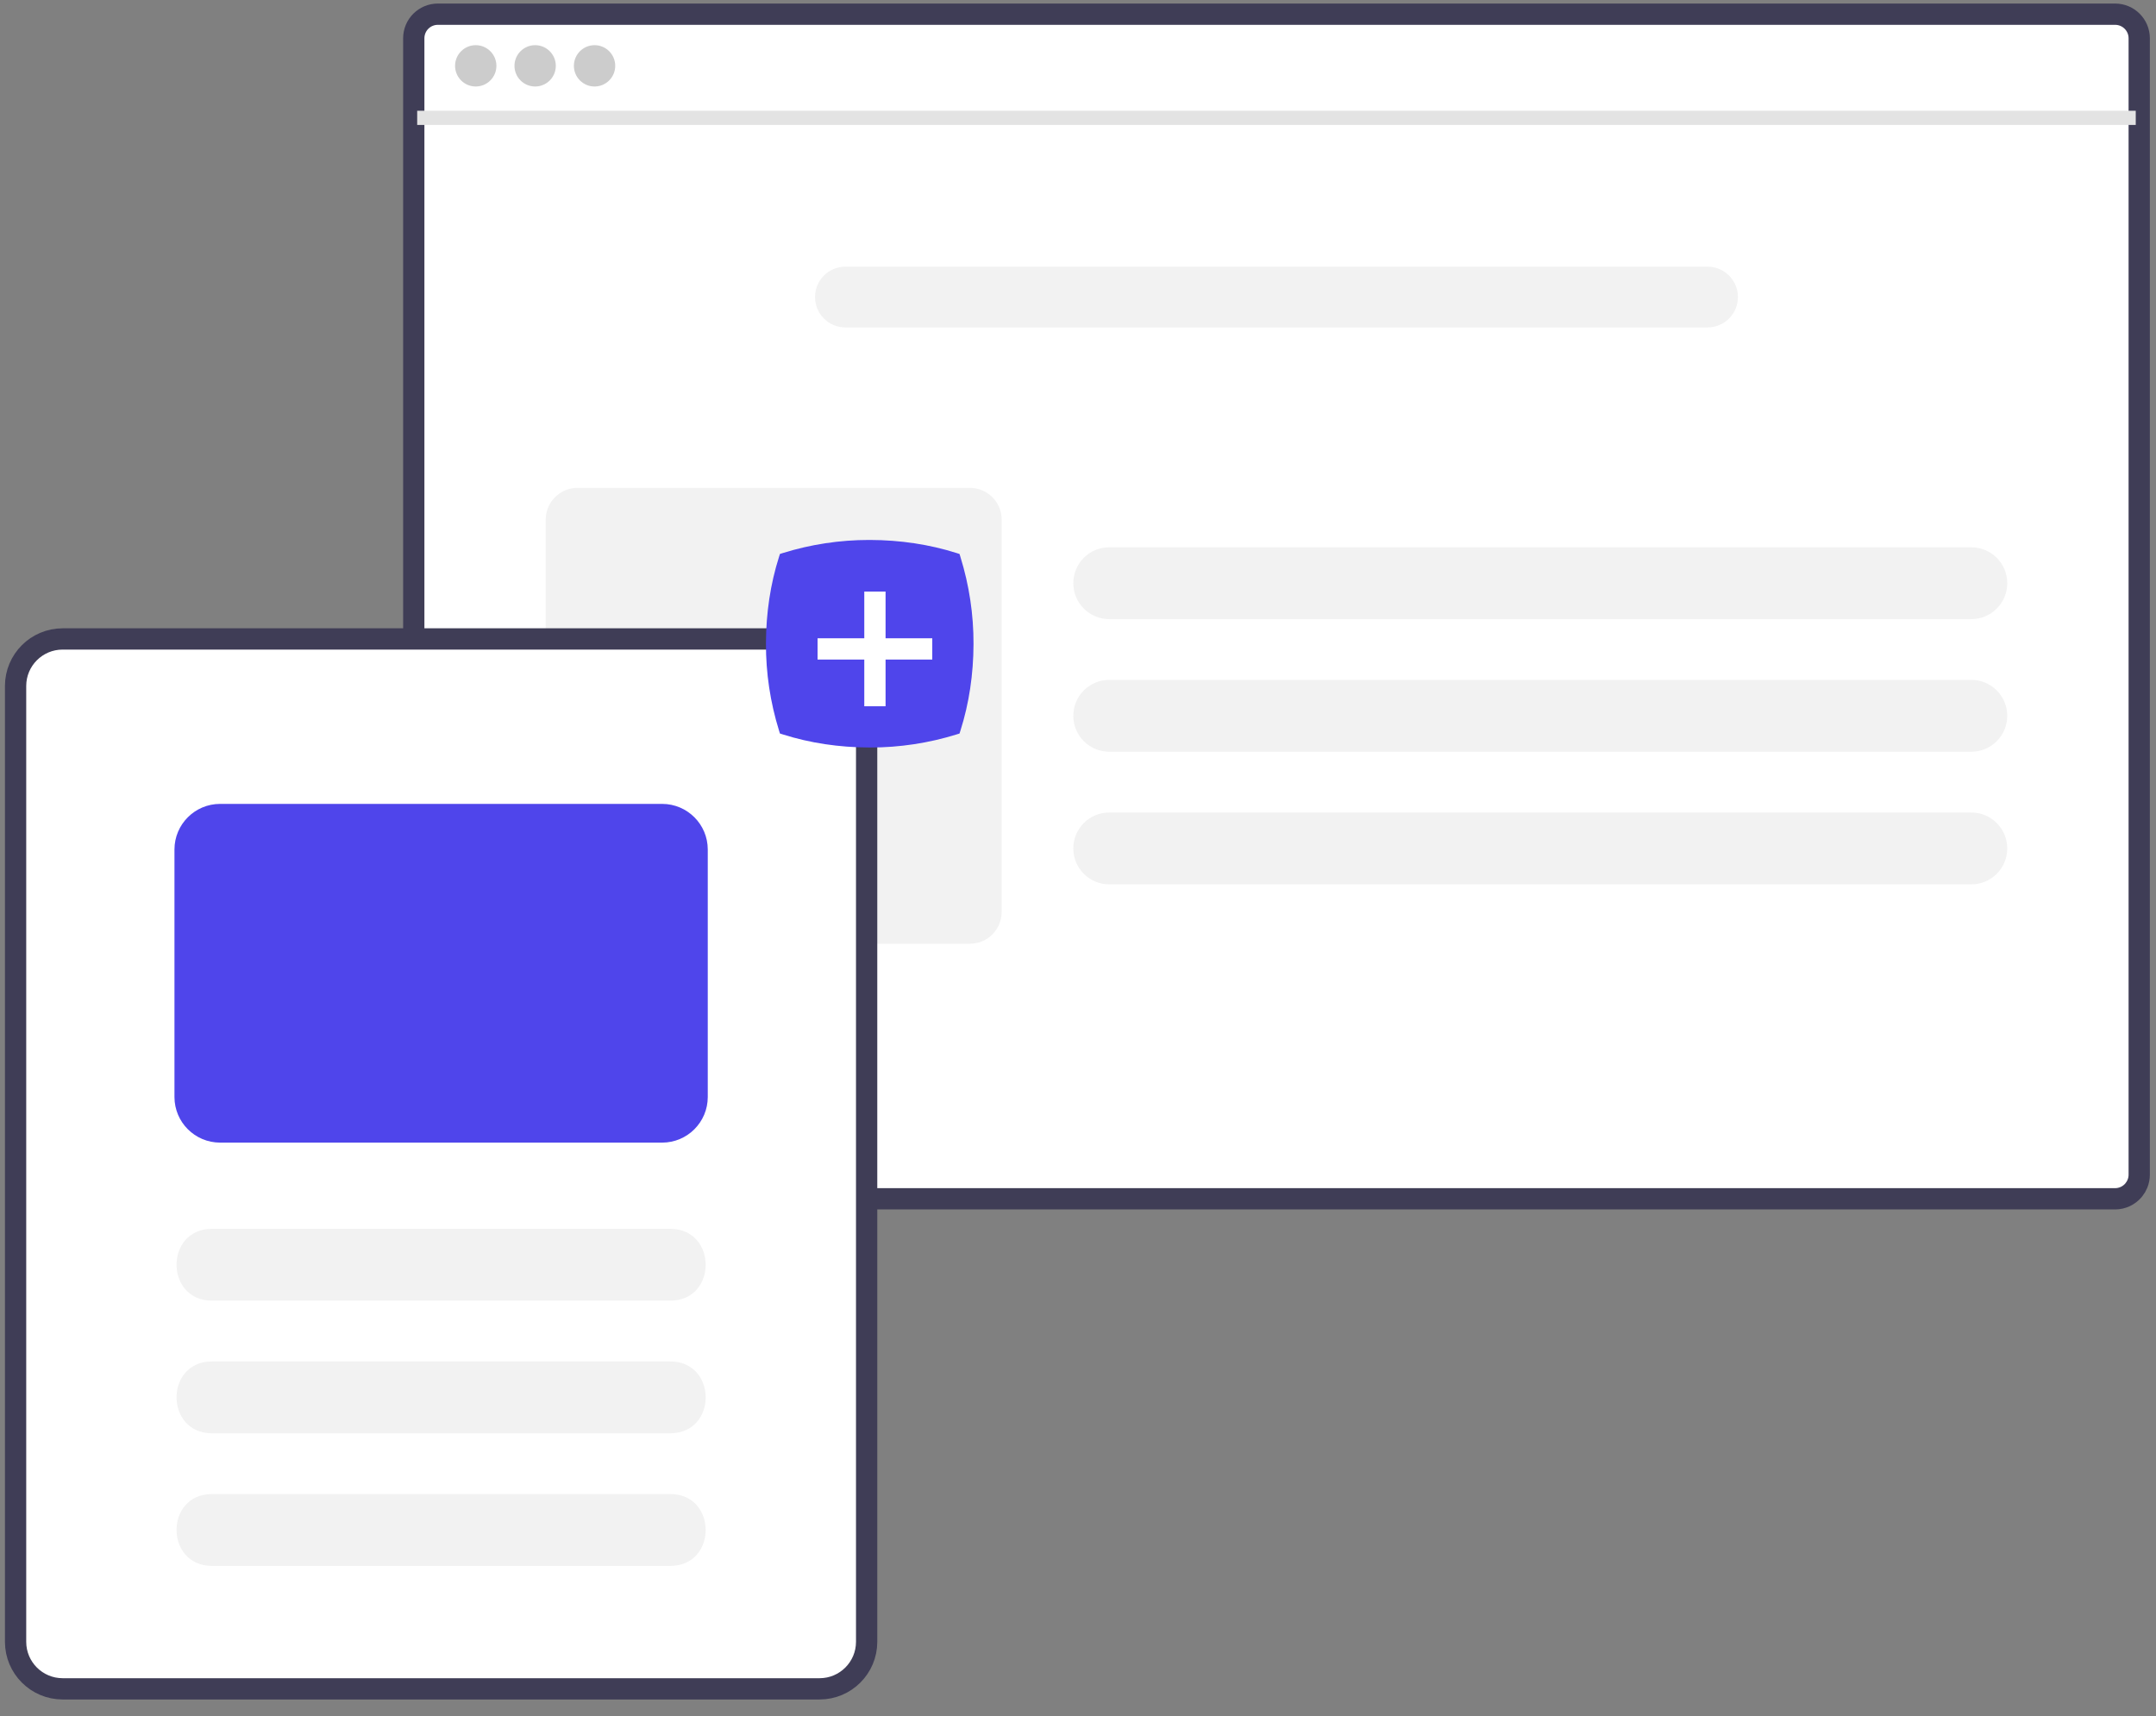 <?xml version="1.0" encoding="UTF-8"?>
<svg width="152px" height="121px" viewBox="0 0 152 121" version="1.1" xmlns="http://www.w3.org/2000/svg" xmlns:xlink="http://www.w3.org/1999/xlink">
    <rect x="0" y="0" width="152" height="121" fill="#808080" stroke="none"/>
    <title>undraw_Content_re_33px</title>
    <g id="LANDING-MEMENTO" stroke="none" stroke-width="1" fill="none" fill-rule="evenodd">
        <g id="MEMENTO-LANDING-3.2" transform="translate(-1179, -1089)">
            <g id="Group-12" transform="translate(200, 932)">
                <g id="undraw_Content_re_33px" transform="translate(980, 158)">
                    <path d="M148.116,0 L29.869,0 C28.931,0 28.171,0.761 28.171,1.699 L28.171,44.441 L56.787,44.441 C58.4,44.443 59.708,45.75 59.71,47.363 L59.71,83.525 L148.116,83.525 C148.613,83.525 149.085,83.307 149.408,82.929 C149.421,82.914 149.434,82.898 149.445,82.882 C149.546,82.758 149.628,82.619 149.688,82.471 C149.774,82.267 149.817,82.047 149.817,81.826 L149.817,1.699 C149.817,0.76 149.055,0 148.116,0 Z" id="Path" stroke="#3F3D56" stroke-width="1.5" fill="#FFFFFF" fill-rule="nonzero"></path>
                    <rect id="Rectangle" fill="#E3E3E3" fill-rule="nonzero" x="28.412" y="6.809" width="121.16" height="1"></rect>
                    <circle id="Oval" fill="#CCCCCC" fill-rule="nonzero" cx="32.54" cy="3.642" r="1.457"></circle>
                    <circle id="Oval" fill="#CCCCCC" fill-rule="nonzero" cx="36.728" cy="3.642" r="1.457"></circle>
                    <circle id="Oval" fill="#CCCCCC" fill-rule="nonzero" cx="40.917" cy="3.642" r="1.457"></circle>
                    <path d="M58.603,17.412 C57.204,17.412 56.071,18.546 56.071,19.944 C56.071,21.343 57.204,22.477 58.603,22.477 L119.382,22.477 C120.781,22.477 121.915,21.343 121.915,19.944 C121.915,18.546 120.781,17.412 119.382,17.412 L58.603,17.412 Z" id="Shape" fill="#FFFFFF" fill-rule="nonzero"></path>
                    <path d="M119.382,22.087 L58.603,22.087 C57.42,22.087 56.46,21.128 56.46,19.944 C56.46,18.761 57.42,17.801 58.603,17.801 L119.382,17.801 C120.566,17.801 121.525,18.761 121.525,19.944 C121.525,21.128 120.566,22.087 119.382,22.087 Z" id="Path" fill="#F2F2F2" fill-rule="nonzero"></path>
                    <path d="M137.98,37.588 L77.201,37.588 C75.802,37.588 74.669,38.721 74.669,40.12 C74.669,41.519 75.802,42.653 77.201,42.653 L137.98,42.653 C139.379,42.653 140.513,41.519 140.513,40.12 C140.513,38.721 139.379,37.588 137.98,37.588 L137.98,37.588 Z" id="Path" fill="#F2F2F2" fill-rule="nonzero"></path>
                    <path d="M137.98,46.938 L77.201,46.938 C75.802,46.938 74.669,48.072 74.669,49.471 C74.669,50.869 75.802,52.003 77.201,52.003 L137.98,52.003 C139.379,52.003 140.513,50.869 140.513,49.471 C140.513,48.072 139.379,46.938 137.98,46.938 L137.98,46.938 Z" id="Path" fill="#F2F2F2" fill-rule="nonzero"></path>
                    <path d="M137.98,56.289 L77.201,56.289 C75.802,56.289 74.669,57.423 74.669,58.821 C74.669,60.22 75.802,61.354 77.201,61.354 L137.98,61.354 C139.379,61.354 140.513,60.22 140.513,58.821 C140.513,57.423 139.379,56.289 137.98,56.289 L137.98,56.289 Z" id="Path" fill="#F2F2F2" fill-rule="nonzero"></path>
                    <path d="M39.713,33.399 C38.477,33.401 37.476,34.402 37.474,35.638 L37.474,44.441 L59.71,65.542 L67.379,65.542 C68.615,65.541 69.617,64.54 69.617,63.304 L69.617,35.638 C69.617,34.402 68.615,33.4 67.379,33.399 L39.713,33.399 Z" id="Path" fill="#F2F2F2" fill-rule="nonzero"></path>
                    <g id="Group-17" transform="translate(0.099, 44.051)" fill-rule="nonzero">
                        <path d="M56.688,-4.97379915e-14 L3.312,-4.97379915e-14 C1.484,0.003 0.003,1.484 0,3.312 L0,70.714 C0.003,72.542 1.484,74.023 3.312,74.026 L56.688,74.026 C58.516,74.023 59.997,72.542 60,70.714 L60,3.312 C59.997,1.484 58.516,0.003 56.688,-4.97379915e-14 Z" id="Shape" stroke="#3F3D56" stroke-width="1.5" fill="#FFFFFF"></path>
                        <path d="M46.169,46.656 L13.831,46.656 C10.528,46.64 10.514,41.608 13.831,41.591 L46.169,41.591 C49.47,41.606 49.488,46.639 46.169,46.656 Z" id="Path" fill="#F2F2F2"></path>
                        <path d="M46.169,56.006 L13.831,56.006 C10.528,55.991 10.514,50.959 13.831,50.942 L46.169,50.942 C49.47,50.957 49.488,55.989 46.169,56.006 Z" id="Path" fill="#F2F2F2"></path>
                        <path d="M46.169,65.357 L13.831,65.357 C10.528,65.341 10.514,60.309 13.831,60.292 L46.169,60.292 C49.47,60.308 49.488,65.34 46.169,65.357 Z" id="Path" fill="#F2F2F2"></path>
                        <path d="M45.584,35.513 L14.416,35.513 C12.641,35.511 11.203,34.073 11.201,32.299 L11.201,14.844 C11.203,13.07 12.641,11.632 14.416,11.63 L45.584,11.63 C47.359,11.632 48.797,13.07 48.799,14.844 L48.799,32.299 C48.797,34.073 47.359,35.511 45.584,35.513 Z" id="Path" fill="#4F45EB"></path>
                    </g>
                    <g id="Group-14" transform="translate(53, 37.071)">
                        <path d="M7.296,14.634 C5.15,14.627 3.099,14.318 1.197,13.714 L0.986,13.647 L0.921,13.436 C0.303,11.448 -0.006,9.382 9.86355309e-05,7.295 C0.007,5.15 0.316,3.099 0.92,1.197 L0.987,0.986 L1.198,0.92 C3.165,0.31 5.209,7.76521704e-14 7.274,7.76521704e-14 C7.296,7.76521704e-14 7.317,7.76521704e-14 7.339,7.76521704e-14 C9.48,0.007 11.531,0.317 13.435,0.921 L13.647,0.988 L13.712,1.2 C14.33,3.192 14.64,5.257 14.634,7.339 C14.627,9.482 14.318,11.534 13.714,13.437 L13.647,13.648 L13.436,13.714 C11.469,14.324 9.425,14.634 7.36,14.634 C7.339,14.634 7.317,14.634 7.296,14.634 Z" id="Fill-1-Copy" fill="#4F45EB"></path>
                        <path d="M4.39,7.683 L10.976,7.683 M7.683,10.976 L7.683,4.39" id="Combined-Shape" stroke="#FFFFFF" stroke-width="1.5" stroke-linecap="square"></path>
                    </g>
                </g>
            </g>
        </g>
    </g>
</svg>